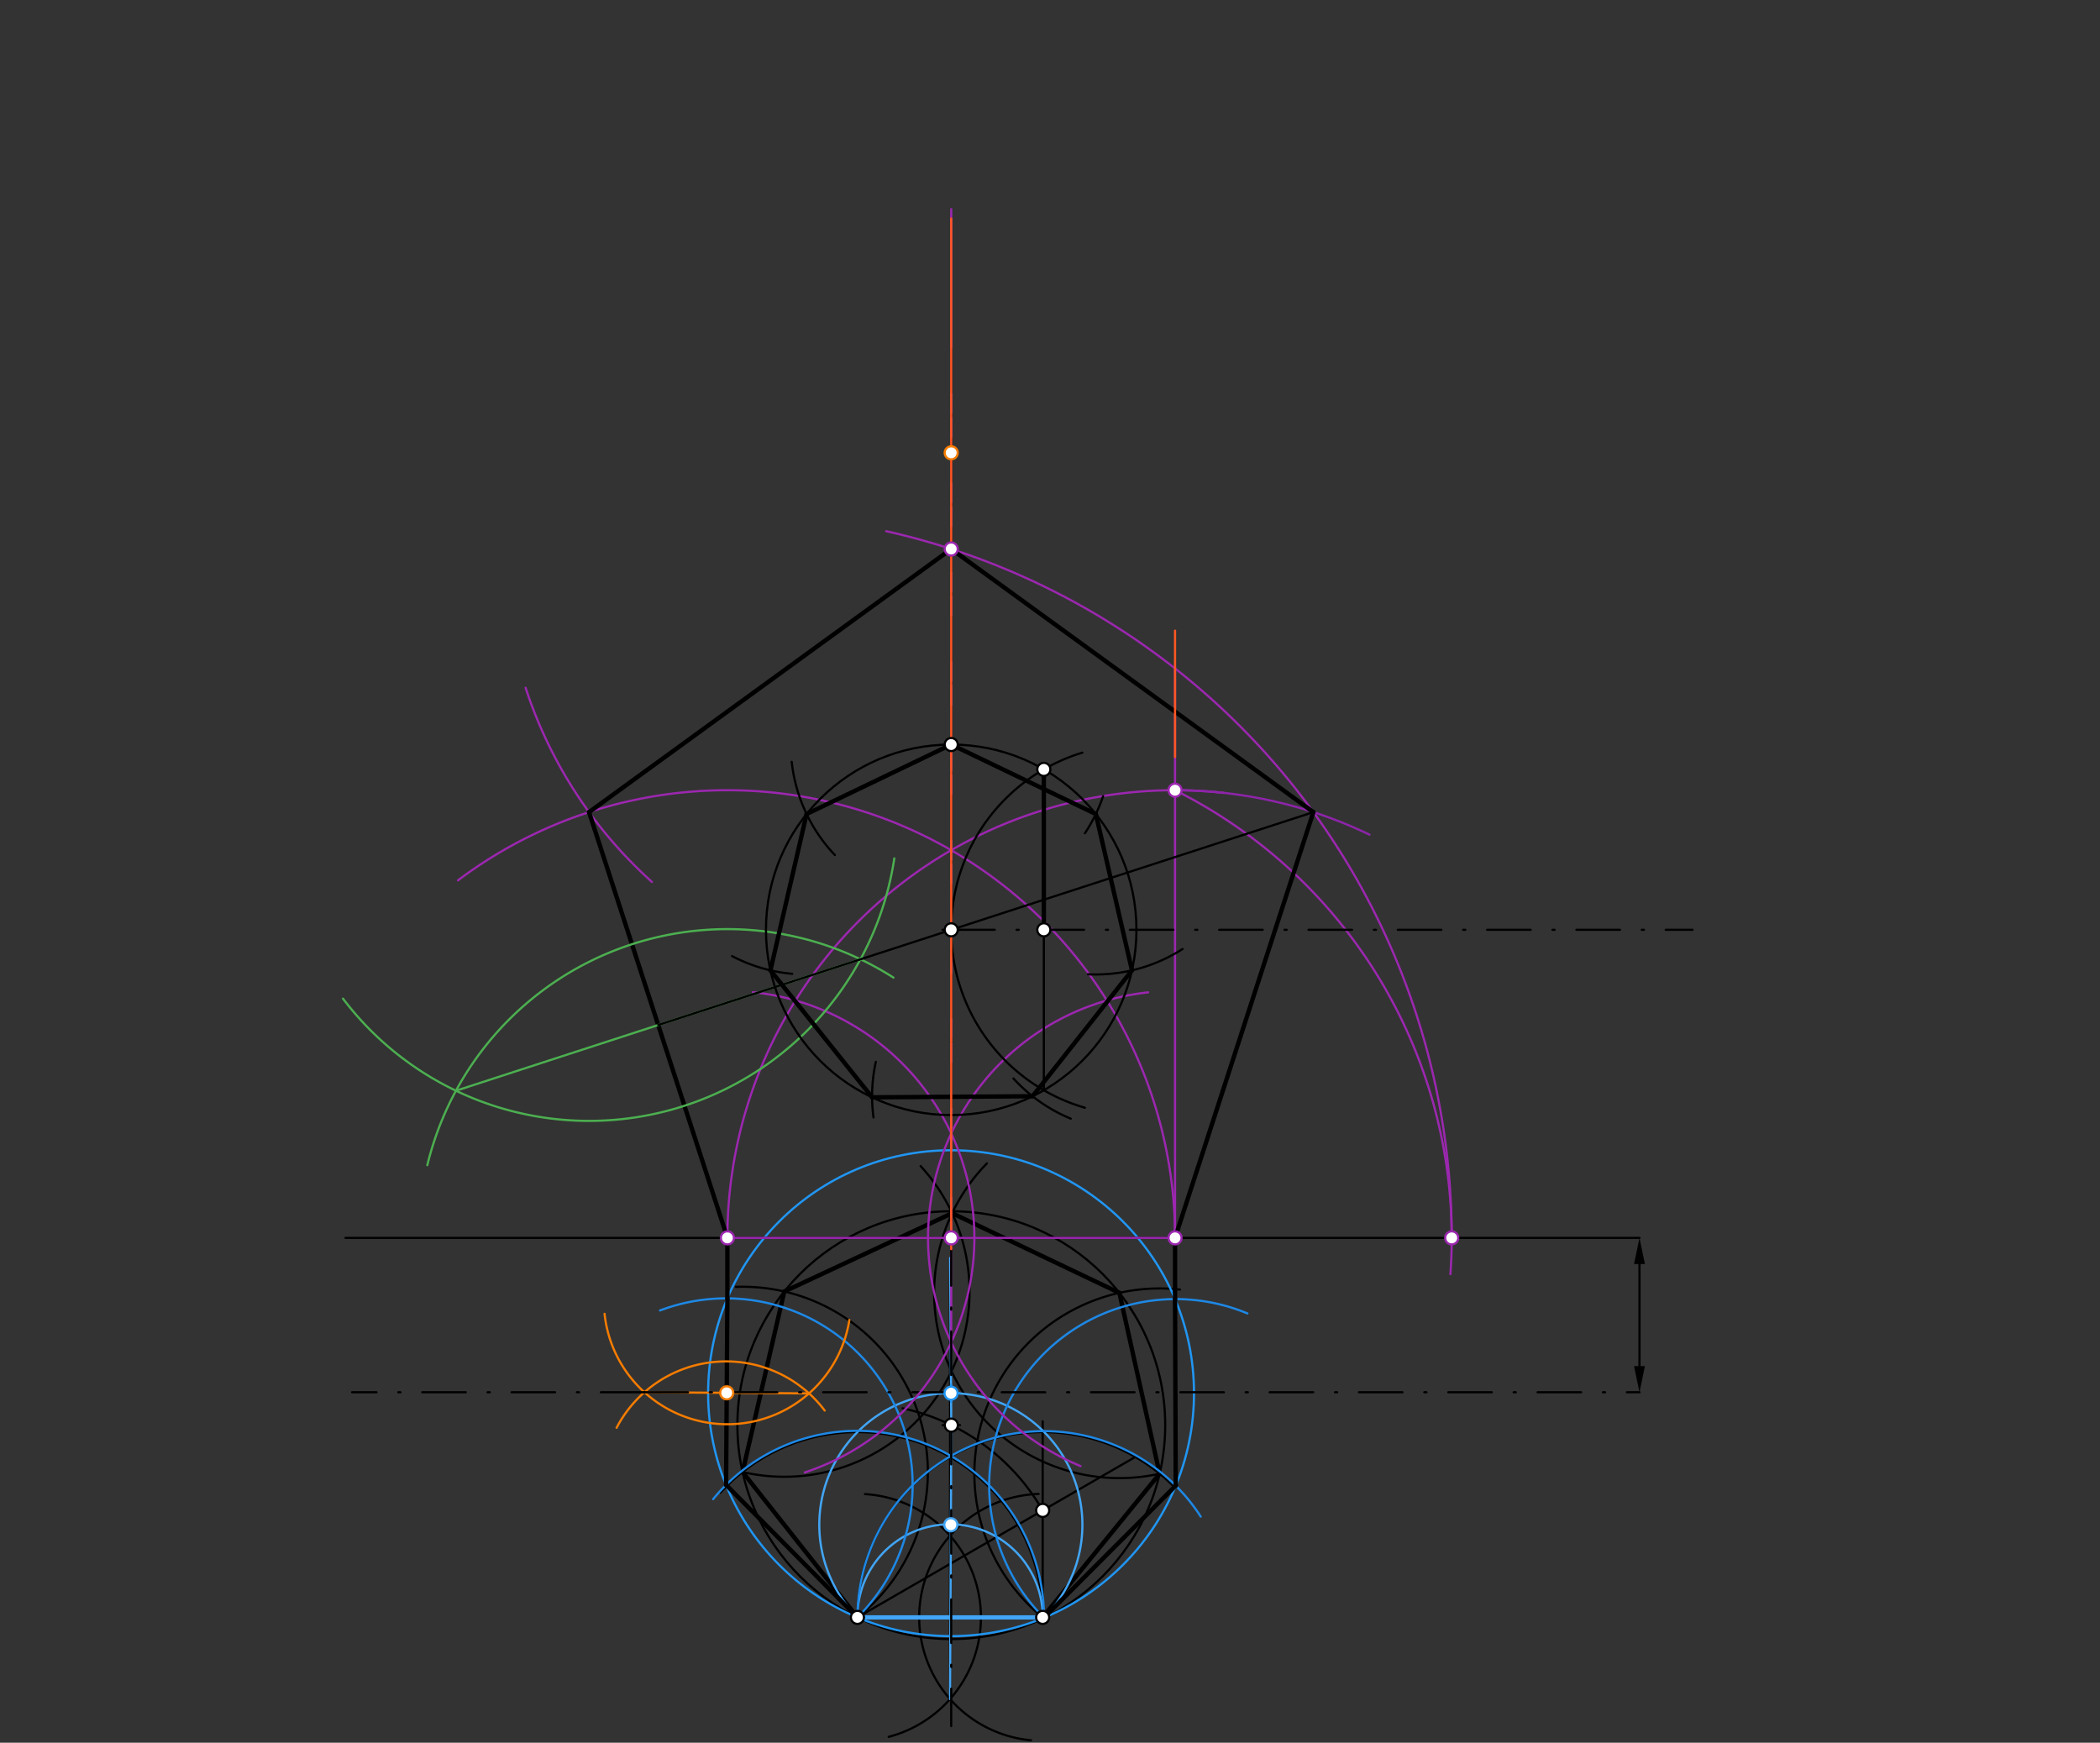 <svg xmlns="http://www.w3.org/2000/svg" class="svg--816" height="100%" preserveAspectRatio="xMidYMid meet" viewBox="0 0 964 800" width="100%"><rect x="0" y="0" width="964" height="800" fill="#333333" stroke="none"/><defs><marker id="marker-arrow" markerHeight="16" markerUnits="userSpaceOnUse" markerWidth="24" orient="auto-start-reverse" refX="24" refY="4" viewBox="0 0 24 8"><path d="M 0 0 L 24 4 L 0 8 z" stroke="inherit"></path></marker></defs><g class="aux-layer--949"></g><g class="main-layer--75a"><g class="element--733"><line stroke="#000000" stroke-dasharray="none" stroke-linecap="round" stroke-width="2" x1="393.6" x2="478.639" y1="742.45" y2="742.45"></line></g><g class="element--733"><line stroke="#000000" stroke-dasharray="none" stroke-linecap="round" stroke-width="1" x1="393.6" x2="520.978" y1="742.45" y2="668.908"></line></g><g class="element--733"><line stroke="#000000" stroke-dasharray="none" stroke-linecap="round" stroke-width="1" x1="478.639" x2="478.639" y1="742.45" y2="652.45"></line></g><g class="element--733"><path d="M 476.776 685.788 A 56.693 56.693 0 0 0 473.279 798.889" fill="none" stroke="#000000" stroke-dasharray="none" stroke-linecap="round" stroke-width="1"></path></g><g class="element--733"><path d="M 397.082 685.864 A 56.693 56.693 0 0 1 407.964 797.293" fill="none" stroke="#000000" stroke-dasharray="none" stroke-linecap="round" stroke-width="1"></path></g><g class="element--733"><line stroke="#000000" stroke-dasharray="none" stroke-linecap="round" stroke-width="1" x1="436.12" x2="436.12" y1="779.949" y2="704.951"></line></g><g class="element--733"><line stroke="#000000" stroke-dasharray="none" stroke-linecap="round" stroke-width="1" x1="436.12" x2="436.12" y1="704.951" y2="577.45"></line></g><g class="element--733"><path d="M 478.639 693.352 A 98.195 98.195 0 0 0 414.303 646.462" fill="none" stroke="#000000" stroke-dasharray="none" stroke-linecap="round" stroke-width="1"></path></g><g class="element--733"><g class="center--a87"><line x1="432.691" y1="654.215" x2="440.691" y2="654.215" stroke="#000000" stroke-width="1" stroke-linecap="round"></line><line x1="436.691" y1="650.215" x2="436.691" y2="658.215" stroke="#000000" stroke-width="1" stroke-linecap="round"></line><circle class="hit--87b" cx="436.691" cy="654.215" r="4" stroke="none" fill="transparent"></circle></g><circle cx="436.691" cy="654.215" fill="none" r="98.195" stroke="#000000" stroke-dasharray="none" stroke-width="1"></circle></g><g class="element--733"><path d="M 478.639 742.45 A 85.039 85.039 0 0 0 330.718 685.2" fill="none" stroke="#000000" stroke-dasharray="none" stroke-linecap="round" stroke-width="1"></path></g><g class="element--733"><path d="M 393.6 742.45 A 85.039 85.039 0 0 0 337.826 590.739" fill="none" stroke="#000000" stroke-dasharray="none" stroke-linecap="round" stroke-width="1"></path></g><g class="element--733"><path d="M 393.6 742.45 A 85.039 85.039 0 0 1 539.204 682.754" fill="none" stroke="#000000" stroke-dasharray="none" stroke-linecap="round" stroke-width="1"></path></g><g class="element--733"><path d="M 478.639 742.45 A 85.039 85.039 0 0 1 541.653 591.972" fill="none" stroke="#000000" stroke-dasharray="none" stroke-linecap="round" stroke-width="1"></path></g><g class="element--733"><path d="M 532.325 676.499 A 85.039 85.039 0 0 1 453.033 534.057" fill="none" stroke="#000000" stroke-dasharray="none" stroke-linecap="round" stroke-width="1"></path></g><g class="element--733"><path d="M 340.881 675.724 A 85.039 85.039 0 0 0 422.602 535.288" fill="none" stroke="#000000" stroke-dasharray="none" stroke-linecap="round" stroke-width="1"></path></g><g class="element--733"><line stroke="#000000" stroke-dasharray="none" stroke-linecap="round" stroke-width="2" x1="478.639" x2="532.325" y1="742.45" y2="676.499"></line></g><g class="element--733"><line stroke="#000000" stroke-dasharray="none" stroke-linecap="round" stroke-width="2" x1="532.325" x2="513.857" y1="676.499" y2="593.489"></line></g><g class="element--733"><line stroke="#000000" stroke-dasharray="none" stroke-linecap="round" stroke-width="2" x1="513.857" x2="437.085" y1="593.489" y2="556.913"></line></g><g class="element--733"><line stroke="#000000" stroke-dasharray="none" stroke-linecap="round" stroke-width="2" x1="437.085" x2="360.02" y1="556.913" y2="592.866"></line></g><g class="element--733"><line stroke="#000000" stroke-dasharray="none" stroke-linecap="round" stroke-width="2" x1="360.02" x2="340.881" y1="592.866" y2="675.724"></line></g><g class="element--733"><line stroke="#000000" stroke-dasharray="none" stroke-linecap="round" stroke-width="2" x1="340.881" x2="393.6" y1="675.724" y2="742.45"></line></g><g class="element--733"><line stroke="#42A5F5" stroke-dasharray="none" stroke-linecap="round" stroke-width="2" x1="393.6" x2="478.639" y1="742.45" y2="742.45"></line></g><g class="element--733"><path d="M 393.6 742.45 A 42.52 42.52 0 1 1 478.639 742.45" fill="none" stroke="#42A5F5" stroke-dasharray="none" stroke-linecap="round" stroke-width="1"></path></g><g class="element--733"><line stroke="#42A5F5" stroke-dasharray="none" stroke-linecap="round" stroke-width="1" x1="436.12" x2="436.691" y1="779.949" y2="654.215"></line></g><g class="element--733"><path d="M 393.6 742.45 A 60.389 60.389 0 1 1 479.002 742.815" fill="none" stroke="#42A5F5" stroke-dasharray="none" stroke-linecap="round" stroke-width="1"></path></g><g class="element--733"><line stroke="#42A5F5" stroke-dasharray="none" stroke-linecap="round" stroke-width="1" x1="436.691" x2="436.12" y1="654.215" y2="577.45"></line></g><g class="element--733"><g class="center--a87"><line x1="432.582" y1="639.543" x2="440.582" y2="639.543" stroke="#2196F3" stroke-width="1" stroke-linecap="round"></line><line x1="436.582" y1="635.543" x2="436.582" y2="643.543" stroke="#2196F3" stroke-width="1" stroke-linecap="round"></line><circle class="hit--87b" cx="436.582" cy="639.543" r="4" stroke="none" fill="transparent"></circle></g><circle cx="436.582" cy="639.543" fill="none" r="111.522" stroke="#2196F3" stroke-dasharray="none" stroke-width="1"></circle></g><g class="element--733"><path d="M 393.6 742.45 A 85.628 85.628 0 0 1 551.197 696.193" fill="none" stroke="#1E88E5" stroke-dasharray="none" stroke-linecap="round" stroke-width="1"></path></g><g class="element--733"><path d="M 479.228 742.59 A 85.628 85.628 0 0 1 572.633 602.932" fill="none" stroke="#1E88E5" stroke-dasharray="none" stroke-linecap="round" stroke-width="1"></path></g><g class="element--733"><path d="M 479.228 742.59 A 85.628 85.628 0 0 0 327.359 688.188" fill="none" stroke="#1E88E5" stroke-dasharray="none" stroke-linecap="round" stroke-width="1"></path></g><g class="element--733"><path d="M 393.6 742.45 A 85.628 85.628 0 0 0 302.973 601.57" fill="none" stroke="#1E88E5" stroke-dasharray="none" stroke-linecap="round" stroke-width="1"></path></g><g class="element--733"><line stroke="#000000" stroke-dasharray="none" stroke-linecap="round" stroke-width="2" x1="479.228" x2="539.715" y1="742.59" y2="681.98"></line></g><g class="element--733"><line stroke="#000000" stroke-dasharray="none" stroke-linecap="round" stroke-width="2" x1="539.715" x2="539.402" y1="681.98" y2="596.353"></line></g><g class="element--733"><line stroke="#000000" stroke-dasharray="none" stroke-linecap="round" stroke-width="2" x1="393.6" x2="333.311" y1="742.45" y2="681.643"></line></g><g class="element--733"><line stroke="#000000" stroke-dasharray="none" stroke-linecap="round" stroke-width="2" x1="333.311" x2="333.904" y1="681.643" y2="596.017"></line></g><g class="element--733"><path d="M 277.523 603.113 A 56.693 56.693 0 0 0 389.899 605.928" fill="none" stroke="#F57C00" stroke-dasharray="none" stroke-linecap="round" stroke-width="1"></path></g><g class="element--733"><path d="M 283.046 655.423 A 56.693 56.693 0 0 1 378.573 647.504" fill="none" stroke="#F57C00" stroke-dasharray="none" stroke-linecap="round" stroke-width="1"></path></g><g class="element--733"><line stroke="#F57C00" stroke-dasharray="none" stroke-linecap="round" stroke-width="1" x1="371.383" x2="295.825" y1="639.636" y2="639.112"></line></g><g class="element--733"><line stroke="#000000" stroke-dasharray="20, 10, 1, 10" stroke-linecap="round" stroke-width="1" x1="295.825" x2="752.6" y1="639.112" y2="639.112"></line></g><g class="element--733"><line stroke="#000000" stroke-dasharray="20, 10, 1, 10" stroke-linecap="round" stroke-width="1" x1="295.825" x2="161.6" y1="639.112" y2="639.112"></line></g><g class="element--733"><line stroke="#000000" stroke-dasharray="none" stroke-linecap="round" stroke-width="1" x1="752.6" x2="752.6" y1="627.112" y2="580.246"></line><path d="M752.6,639.112 l12,2.5 l0,-5 z" fill="#000000" stroke="#000000" stroke-width="0" transform="rotate(270, 752.6, 639.112)"></path><path d="M752.6,568.246 l12,2.5 l0,-5 z" fill="#000000" stroke="#000000" stroke-width="0" transform="rotate(90, 752.6, 568.246)"></path></g><g class="element--733"><line stroke="#000000" stroke-dasharray="none" stroke-linecap="round" stroke-width="1" x1="752.6" x2="158.6" y1="568.246" y2="568.246"></line></g><g class="element--733"><line stroke="#000000" stroke-dasharray="none" stroke-linecap="round" stroke-width="2" x1="333.904" x2="333.904" y1="596.017" y2="568.246"></line></g><g class="element--733"><line stroke="#000000" stroke-dasharray="none" stroke-linecap="round" stroke-width="2" x1="539.402" x2="539.402" y1="596.353" y2="568.246"></line></g><g class="element--733"><path d="M 527.048 455.535 A 113.386 113.386 0 0 0 496.017 673.004" fill="none" stroke="#9C27B0" stroke-dasharray="none" stroke-linecap="round" stroke-width="1"></path></g><g class="element--733"><path d="M 345.598 455.465 A 113.386 113.386 0 0 1 369.417 675.927" fill="none" stroke="#9C27B0" stroke-dasharray="none" stroke-linecap="round" stroke-width="1"></path></g><g class="element--733"><line stroke="#9C27B0" stroke-dasharray="none" stroke-linecap="round" stroke-width="1" x1="436.653" x2="436.653" y1="616.195" y2="96.05"></line></g><g class="element--733"><line stroke="#9C27B0" stroke-dasharray="none" stroke-linecap="round" stroke-width="1" x1="539.402" x2="539.402" y1="568.246" y2="406.25"></line></g><g class="element--733"><line stroke="#9C27B0" stroke-dasharray="none" stroke-linecap="round" stroke-width="1" x1="539.402" x2="539.402" y1="406.25" y2="306.25"></line></g><g class="element--733"><path d="M 333.904 568.246 A 205.497 205.497 0 0 1 561.724 363.965" fill="none" stroke="#9C27B0" stroke-dasharray="none" stroke-linecap="round" stroke-width="1"></path></g><g class="element--733"><path d="M 539.4 362.749 A 229.752 229.752 0 0 1 665.801 584.901" fill="none" stroke="#9C27B0" stroke-dasharray="none" stroke-linecap="round" stroke-width="1"></path></g><g class="element--733"><path d="M 666.405 568.246 A 332.501 332.501 0 0 0 406.816 243.838" fill="none" stroke="#9C27B0" stroke-dasharray="none" stroke-linecap="round" stroke-width="1"></path></g><g class="element--733"><line stroke="#9C27B0" stroke-dasharray="none" stroke-linecap="round" stroke-width="1" x1="333.904" x2="539.402" y1="568.246" y2="568.246"></line></g><g class="element--733"><path d="M 539.4 568.246 A 205.496 205.496 0 0 0 210.234 404.13" fill="none" stroke="#9C27B0" stroke-dasharray="none" stroke-linecap="round" stroke-width="1"></path></g><g class="element--733"><path d="M 241.282 315.744 A 205.498 205.498 0 0 0 299.268 404.844" fill="none" stroke="#9C27B0" stroke-dasharray="none" stroke-linecap="round" stroke-width="1"></path></g><g class="element--733"><line stroke="#000000" stroke-dasharray="none" stroke-linecap="round" stroke-width="2" x1="333.904" x2="270.4" y1="568.246" y2="372.809"></line></g><g class="element--733"><line stroke="#000000" stroke-dasharray="none" stroke-linecap="round" stroke-width="2" x1="270.4" x2="436.648" y1="372.809" y2="252.018"></line></g><g class="element--733"><path d="M 539.402 362.749 A 205.497 205.497 0 0 1 628.666 383.15" fill="none" stroke="#8E24AA" stroke-dasharray="none" stroke-linecap="round" stroke-width="1"></path></g><g class="element--733"><line stroke="#000000" stroke-dasharray="none" stroke-linecap="round" stroke-width="2" x1="436.648" x2="602.903" y1="252.018" y2="372.807"></line></g><g class="element--733"><line stroke="#000000" stroke-dasharray="none" stroke-linecap="round" stroke-width="2" x1="602.903" x2="539.4" y1="372.807" y2="568.246"></line></g><g class="element--733"><path d="M 157.448 458.424 A 141.732 141.732 0 0 0 410.533 394.036" fill="none" stroke="#4CAF50" stroke-dasharray="none" stroke-linecap="round" stroke-width="1"></path></g><g class="element--733"><path d="M 196.159 534.865 A 141.732 141.732 0 0 1 410.134 448.76" fill="none" stroke="#4CAF50" stroke-dasharray="none" stroke-linecap="round" stroke-width="1"></path></g><g class="element--733"><line stroke="#4CAF50" stroke-dasharray="none" stroke-linecap="round" stroke-width="1" x1="209.304" x2="395" y1="500.697" y2="440.358"></line></g><g class="element--733"><line stroke="#000000" stroke-dasharray="none" stroke-linecap="round" stroke-width="1" x1="302.152" x2="602.903" y1="470.528" y2="372.807"></line></g><g class="element--733"><g class="center--a87"><line x1="432.648" y1="426.827" x2="440.648" y2="426.827" stroke="#000000" stroke-width="1" stroke-linecap="round"></line><line x1="436.648" y1="422.827" x2="436.648" y2="430.827" stroke="#000000" stroke-width="1" stroke-linecap="round"></line><circle class="hit--87b" cx="436.648" cy="426.827" r="4" stroke="none" fill="transparent"></circle></g><circle cx="436.648" cy="426.827" fill="none" r="85.039" stroke="#000000" stroke-dasharray="none" stroke-width="1"></circle></g><g class="element--733"><line stroke="#000000" stroke-dasharray="20, 10, 1, 10" stroke-linecap="round" stroke-width="1" x1="436.648" x2="776.96" y1="426.827" y2="426.827"></line></g><g class="element--733"><path d="M 436.648 426.827 A 85.039 85.039 0 0 1 496.866 345.491" fill="none" stroke="#000000" stroke-dasharray="none" stroke-linecap="round" stroke-width="1"></path></g><g class="element--733"><path d="M 436.648 426.827 A 85.039 85.039 0 0 0 498.008 508.503" fill="none" stroke="#000000" stroke-dasharray="none" stroke-linecap="round" stroke-width="1"></path></g><g class="element--733"><line stroke="#000000" stroke-dasharray="none" stroke-linecap="round" stroke-width="1" x1="479.168" x2="479.168" y1="353.181" y2="500.473"></line></g><g class="element--733"><line stroke="#000000" stroke-dasharray="none" stroke-linecap="round" stroke-width="2" x1="479.168" x2="479.168" y1="353.181" y2="426.827"></line></g><g class="element--733"><line stroke="#000000" stroke-dasharray="20, 10, 1, 10" stroke-linecap="round" stroke-width="1" x1="436.653" x2="436.653" y1="160.2" y2="792.36"></line></g><g class="element--733"><path d="M 363.433 349.706 A 73.647 73.647 0 0 0 383.233 392.484" fill="none" stroke="#000000" stroke-dasharray="none" stroke-linecap="round" stroke-width="1"></path></g><g class="element--733"><path d="M 336.048 438.889 A 73.647 73.647 0 0 0 363.645 447.023" fill="none" stroke="#000000" stroke-dasharray="none" stroke-linecap="round" stroke-width="1"></path></g><g class="element--733"><path d="M 506.397 365.445 A 73.647 73.647 0 0 1 498.029 382.492" fill="none" stroke="#000000" stroke-dasharray="none" stroke-linecap="round" stroke-width="1"></path></g><g class="element--733"><path d="M 542.836 435.647 A 73.647 73.647 0 0 1 499.44 447.24" fill="none" stroke="#000000" stroke-dasharray="none" stroke-linecap="round" stroke-width="1"></path></g><g class="element--733"><path d="M 491.53 513.512 A 73.647 73.647 0 0 1 465.217 495.068" fill="none" stroke="#000000" stroke-dasharray="none" stroke-linecap="round" stroke-width="1"></path></g><g class="element--733"><path d="M 400.98 512.948 A 73.647 73.647 0 0 1 402.049 487.444" fill="none" stroke="#000000" stroke-dasharray="none" stroke-linecap="round" stroke-width="1"></path></g><g class="element--733"><line stroke="#000000" stroke-dasharray="none" stroke-linecap="round" stroke-width="2" x1="436.653" x2="503.036" y1="341.787" y2="373.681"></line></g><g class="element--733"><line stroke="#000000" stroke-dasharray="none" stroke-linecap="round" stroke-width="2" x1="503.036" x2="519.627" y1="373.681" y2="445.435"></line></g><g class="element--733"><line stroke="#000000" stroke-dasharray="none" stroke-linecap="round" stroke-width="2" x1="519.627" x2="473.983" y1="445.435" y2="503.232"></line></g><g class="element--733"><line stroke="#000000" stroke-dasharray="none" stroke-linecap="round" stroke-width="2" x1="473.983" x2="400.338" y1="503.232" y2="503.724"></line></g><g class="element--733"><line stroke="#000000" stroke-dasharray="none" stroke-linecap="round" stroke-width="2" x1="400.338" x2="353.668" y1="503.724" y2="445.426"></line></g><g class="element--733"><line stroke="#000000" stroke-dasharray="none" stroke-linecap="round" stroke-width="2" x1="353.668" x2="370.267" y1="445.426" y2="373.674"></line></g><g class="element--733"><line stroke="#000000" stroke-dasharray="none" stroke-linecap="round" stroke-width="2" x1="370.267" x2="436.653" y1="373.674" y2="341.787"></line></g><g class="element--733"><line stroke="#FF5722" stroke-dasharray="none" stroke-linecap="round" stroke-width="1" x1="436.648" x2="436.648" y1="573.429" y2="477.544"></line></g><g class="element--733"><line stroke="#FF5722" stroke-dasharray="none" stroke-linecap="round" stroke-width="1" x1="436.648" x2="436.648" y1="477.544" y2="100.3"></line></g><g class="element--733"><line stroke="#FF5722" stroke-dasharray="none" stroke-linecap="round" stroke-width="1" x1="539.4" x2="539.4" y1="347.5" y2="289.5"></line></g><g class="element--733"><circle cx="393.6" cy="742.45" r="3" stroke="#000000" stroke-width="1" fill="#ffffff"></circle>}</g><g class="element--733"><circle cx="478.639" cy="742.45" r="3" stroke="#000000" stroke-width="1" fill="#ffffff"></circle>}</g><g class="element--733"><circle cx="478.639" cy="693.352" r="3" stroke="#000000" stroke-width="1" fill="#ffffff"></circle>}</g><g class="element--733"><circle cx="436.691" cy="654.215" r="3" stroke="#000000" stroke-width="1" fill="#ffffff"></circle>}</g><g class="element--733"><circle cx="436.484" cy="699.932" r="3" stroke="#42A5F5" stroke-width="1" fill="#ffffff"></circle>}</g><g class="element--733"><circle cx="436.582" cy="639.543" r="3" stroke="#2196F3" stroke-width="1" fill="#ffffff"></circle>}</g><g class="element--733"><circle cx="333.604" cy="639.374" r="3" stroke="#F57C00" stroke-width="1" fill="#ffffff"></circle>}</g><g class="element--733"><circle cx="333.904" cy="568.246" r="3" stroke="#9C27B0" stroke-width="1" fill="#ffffff"></circle>}</g><g class="element--733"><circle cx="539.402" cy="568.246" r="3" stroke="#9C27B0" stroke-width="1" fill="#ffffff"></circle>}</g><g class="element--733"><circle cx="436.653" cy="568.246" r="3" stroke="#9C27B0" stroke-width="1" fill="#ffffff"></circle>}</g><g class="element--733"><circle cx="539.4" cy="362.749" r="3" stroke="#9C27B0" stroke-width="1" fill="#ffffff"></circle>}</g><g class="element--733"><circle cx="666.405" cy="568.246" r="3" stroke="#9C27B0" stroke-width="1" fill="#ffffff"></circle>}</g><g class="element--733"><circle cx="436.648" cy="252.018" r="3" stroke="#9C27B0" stroke-width="1" fill="#ffffff"></circle>}</g><g class="element--733"><circle cx="436.648" cy="426.827" r="3" stroke="#000000" stroke-width="1" fill="#ffffff"></circle>}</g><g class="element--733"><circle cx="479.168" cy="353.181" r="3" stroke="#000000" stroke-width="1" fill="#ffffff"></circle>}</g><g class="element--733"><circle cx="479.168" cy="426.827" r="3" stroke="#000000" stroke-width="1" fill="#ffffff"></circle>}</g><g class="element--733"><circle cx="436.653" cy="341.787" r="3" stroke="#000000" stroke-width="1" fill="#ffffff"></circle>}</g><g class="element--733"><circle cx="436.648" cy="207.854" r="3" stroke="#F57C00" stroke-width="1" fill="#ffffff"></circle>}</g></g><g class="snaps-layer--ac6"></g><g class="temp-layer--52d"></g></svg>